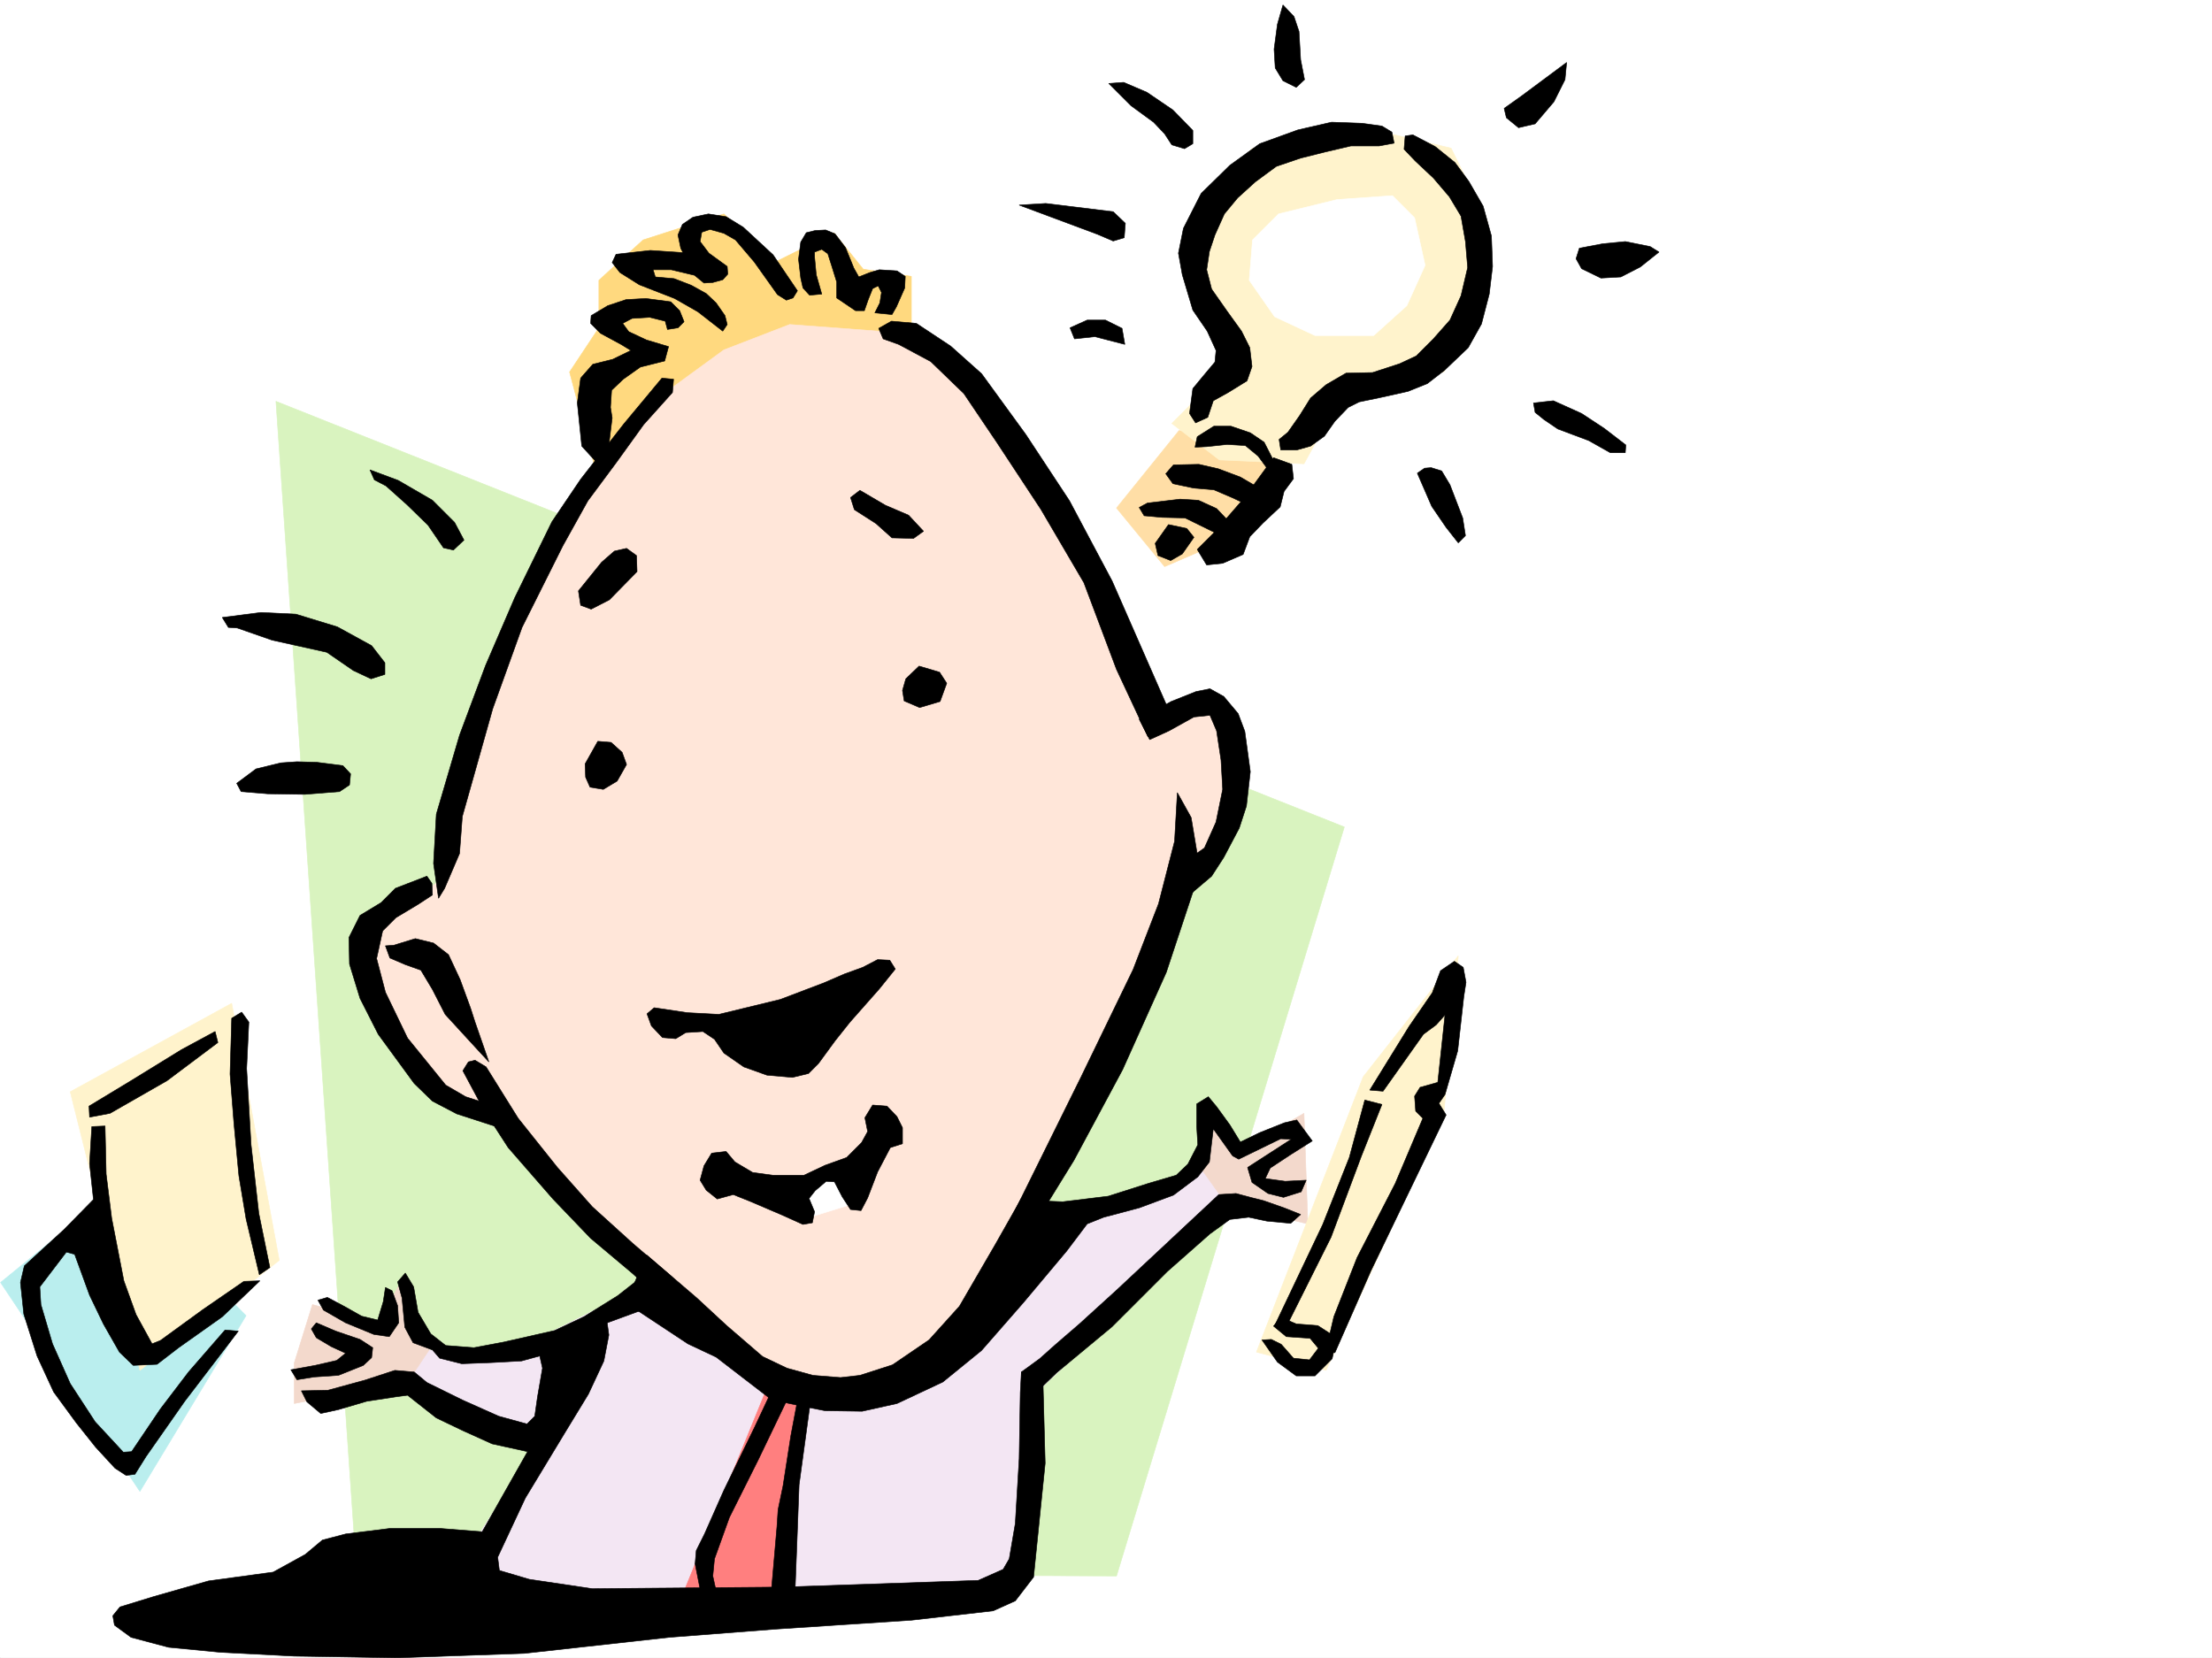 <svg xmlns="http://www.w3.org/2000/svg" width="2997.016" height="2246.668"><rect width="100%" height="100%" fill="#333333" stroke="none"/><defs><clipPath id="a"><path d="M0 0h2997v2244.137H0Zm0 0"/></clipPath></defs><path fill="#fff" d="M0 2246.297h2997.016V0H0Zm0 0"/><g clip-path="url(#a)" transform="translate(0 2.16)"><path fill="#fff" fill-rule="evenodd" stroke="#fff" stroke-linecap="square" stroke-linejoin="bevel" stroke-miterlimit="10" stroke-width=".743" d="M.742 2244.137h2995.531V-2.16H.743Zm0 0"/></g><path fill="#d9f3bf" fill-rule="evenodd" stroke="#d9f3bf" stroke-linecap="square" stroke-linejoin="bevel" stroke-miterlimit="10" stroke-width=".743" d="m373.875 543.766 109.402 1587.183 1029.461 4.496 308.696-1014.918zm0 0"/><path fill="#ffdea6" fill-rule="evenodd" stroke="#ffdea6" stroke-linecap="square" stroke-linejoin="bevel" stroke-miterlimit="10" stroke-width=".743" d="m1597.39 583.488-84.652 104.867 65.18 79.375 104.164-44.925 74.914-129.578zm0 0"/><path fill="#fff3cc" fill-rule="evenodd" stroke="#fff3cc" stroke-linecap="square" stroke-linejoin="bevel" stroke-miterlimit="10" stroke-width=".743" d="m1861.16 176.027-164.101 24.711-54.703 54.664-29.95 64.438 14.977 80.113 50.203 83.91-89.93 89.89 64.438 49.423 114.64 5.238 54.7-99.625 134.855-24.71 54.703-99.63 4.496-104.082-49.46-99.629zm0 0"/><path fill="#ffd97f" fill-rule="evenodd" stroke="#ffd97f" stroke-linecap="square" stroke-linejoin="bevel" stroke-miterlimit="10" stroke-width=".743" d="M1234.777 449.414V374.5l-65.18-9.734-39.726-49.426-79.41 39.687-69.676-65.14-109.402 35.191-59.942 54.66v64.438l-39.726 59.902 44.969 169.3zm0 0"/><path fill="#f3e6f3" fill-rule="evenodd" stroke="#f3e6f3" stroke-linecap="square" stroke-linejoin="bevel" stroke-miterlimit="10" stroke-width=".743" d="m552.953 1826.832 128.871 10.477 268.969-134.817 557.45-74.133 134.112-54.703 29.993 59.2-273.508 259.156-29.95 263.648-572.421 24.711-184.32-44.926 119.882-184.277-218.804-89.11zm0 0"/><path fill="#f3d9cc" fill-rule="evenodd" stroke="#f3d9cc" stroke-linecap="square" stroke-linejoin="bevel" stroke-miterlimit="10" stroke-width=".743" d="m1627.383 1583.395-4.5-84.614 49.465 64.399 94.386-54.664 5.239 149.793-109.364-25.453zM582.902 1826.832l-29.949 44.965-154.367 29.95v-54.661l24.75-79.414 89.89 24.71 29.247-54.66zm0 0"/><path fill="#ffe6d9" fill-rule="evenodd" stroke="#ffe6d9" stroke-linecap="square" stroke-linejoin="bevel" stroke-miterlimit="10" stroke-width=".743" d="m1199.55 449.414-129.616-9.734-89.149 34.445-74.957 54.664-149.086 174.543-104.125 238.195-59.937 253.918-104.907 79.371 39.688 124.34 80.191 99.625 79.414 9.735 258.489 293.605 139.351 84.649 144.633 5.242 104.121-139.317 274.25-547.515 54.7-84.653-10.516-149.047-19.473-19.472-69.676 29.207-154.367-343.063-129.617-164.027Zm0 0"/><path fill="#fff" fill-rule="evenodd" stroke="#fff" stroke-linecap="square" stroke-linejoin="bevel" stroke-miterlimit="10" stroke-width=".743" d="m1075.172 1613.383 99.664-39.727-9.734 54.703-80.196 24.711zm0 0"/><path fill="#ff7f7f" fill-rule="evenodd" stroke="#ff7f7f" stroke-linecap="square" stroke-linejoin="bevel" stroke-miterlimit="10" stroke-width=".743" d="m1040.727 1877.035-119.883 293.602 139.351 4.496 35.23-307.832zm0 0"/><path fill="#fff3cc" fill-rule="evenodd" stroke="#fff3cc" stroke-linecap="square" stroke-linejoin="bevel" stroke-miterlimit="10" stroke-width=".743" d="m1975.8 1295.031-128.874 164.063-144.63 372.976 94.427 24.75 159.566-348.304zm0 0"/><path fill="#baeeee" fill-rule="evenodd" stroke="#baeeee" stroke-linecap="square" stroke-linejoin="bevel" stroke-miterlimit="10" stroke-width=".743" d="M159.605 1608.145.742 1737.723l188.817 283.12 143.847-238.195Zm0 0"/><path fill="#fff3cc" fill-rule="evenodd" stroke="#fff3cc" stroke-linecap="square" stroke-linejoin="bevel" stroke-miterlimit="10" stroke-width=".743" d="m313.934 1359.469-218.766 119.84 94.39 377.511 188.813-149.09zm0 0"/><path fill="#fff" fill-rule="evenodd" stroke="#fff" stroke-linecap="square" stroke-linejoin="bevel" stroke-miterlimit="10" stroke-width=".743" d="m1811.7 270.375-79.415 19.512-35.226 35.191-4.496 54.66 34.484 49.461 54.66 25.457h79.453l44.926-40.468 24.75-54.665-14.23-64.394-29.993-29.992zm0 0"/><path fill-rule="evenodd" stroke="#000" stroke-linecap="square" stroke-linejoin="bevel" stroke-miterlimit="10" stroke-width=".743" d="m120.625 1498.781 56.969-34.445 68.148-41.957 45.711-24.711 3.75 14.976-68.93 51.692-77.183 44.18-27.723 5.242zm193.309-119.097-2.227 75.656 5.238 66.668 6.723 71.16 9.738 58.418 17.985 75.656 14.234-9.773-14.977-73.39-10.476-92.864-6.024-103.38 3.012-62.913-9.738-13.488zm-189.555 146.82-3.012 50.164 5.238 48.68-39.687 40.468-53.957 49.422-5.238 22.485 4.496 42.695 17.984 56.89 22.484 48.72 30.692 41.913 26.238 32.961 26.235 28.465 14.976 9.738 12.004-1.484 14.977-23.969 52.43-74.918 72.687-95.129-17.985-1.484-49.46 56.926-38.204 50.168-38.941 57.71-11.262.743-38.199-41.211-33.707-51.691-24.008-53.918-15.715-53.176-1.488-23.969 35.934-47.191 11.261 3.007 20.215 55.407 18.727 38.941 21.742 38.203 18.727 17.985 32.218-1.485 29.207-22.484 59.2-41.953 50.945-48.68-21.7.742-55.44 38.203-57.716 41.954-11.218 4.496-21.743-39.688-16.5-45.707-16.46-84.613-7.508-59.938-1.485-65.18zm754.511 196.242-41.956 32.922-45.707 28.465-39.723 18.73-69.68 15.758-39.722 7.465-38.204-2.969-20.214-15.758-17.243-29.207-5.98-34.449-11.262-18.726-10.48 12.003 5.984 21.7 3.754 39.687 11.219 20.996 26.238 9.735 9.734 11.222 29.993 7.508 39.683-1.527 41.211-2.227 24.754-6.765 3.711 16.5-6.723 38.945-3.754 26.234-10.48 10.48-38.2-10.48-48.718-21.738-48.719-23.969-17.203-14.234-26.238-2.227-41.211 13.45-49.461 13.492-35.934.742 7.47 14.973 18.73 15.757 23.968-5.238 38.239-11.262 38.945-5.98 16.5-2.23 38.941 30.695 35.973 17.242 39.727 17.945 47.933 10.52-61.426 108.582-56.968-4.496h-68.149l-59.941 7.504-31.477 8.25-23.222 19.472-43.48 23.969-87.665 11.965-73.43 20.957-46.449 14.234-9.734 12.004 2.265 12.746 22.485 16.461 50.945 13.489 69.676 6.726 100.371 5.238 140.133 2.27 171.57-5.984 196.324-21.739 145.332-11.222 182.832-12.004 110.887-12.707 29.953-13.489 24.75-32.218 15.719-154.29-3.012-112.374-29.207-11.223-1.488 27.723-1.523 89.89-5.239 87.625-8.21 47.938-8.25 14.23-33.747 14.977-263.726 8.992-259.235 2.23-85.394-12.71-40.47-12-2.265-17.989 37.457-80.117 53.957-89.145L797.211 1889l20.957-44.926 6.766-35.191-2.27-16.5 44.965-16.461 35.23-38.2zm0 0"/><path fill-rule="evenodd" stroke="#000" stroke-linecap="square" stroke-linejoin="bevel" stroke-miterlimit="10" stroke-width=".743" d="m443.55 1757.938 23.97 12.746L490 1783.39l21.742 5.238 7.504-24.711 2.973-19.473 8.992 4.496 7.508 20.215 1.488 23.227-12.746 18.73-20.961-3.011-38.2-15.72-29.988-17.202-7.507-13.489zm-49.46 98.102 33-5.985 29.207-6.723 12.004-9.738-19.512-8.992-20.215-12.004-6.761-11.965 6.761-8.25 26.238 11.223 32.961 11.261 17.243 11.219-1.524 13.492-11.222 10.477-33.743 13.492-32.965 2.226-23.222 3.754zm656.371 17.983-28.465 60.684-41.21 84.613-26.24 59.196L943.329 2101l-1.527 17.945 7.508 38.203 21.738 2.266-5.277-23.969 2.27-23.222 20.214-56.188 38.98-77.887 45.707-95.132zm26.234 295.129 2.973-76.402 3.012-80.898 17.242-126.606-18.77 8.992-9.734 51.692-10.48 67.406-6.723 32.219-1.527 23.226-8.211 94.348zm-498.289-981.957-42.695 16.461-19.473 19.469-28.465 17.246-14.976 29.95.742 35.972 14.234 46.41 24.711 48.719 48.72 66.625 24.71 23.969 32.961 17.246 57.71 18.726-13.487-31.476-32.22-10.477-26.98-15.719-51.687-63.656-29.992-62.168-11.965-45.707 8.21-37.457 17.99-17.95 29.987-17.983 19.473-12.747-.742-15.718zm0 0"/><path fill-rule="evenodd" stroke="#000" stroke-linecap="square" stroke-linejoin="bevel" stroke-miterlimit="10" stroke-width=".743" d="m533.48 1280.8 29.208-8.995 24.71 6.023 20.254 15.719 15.72 33.703 14.233 38.941 6.02 18.73 18.73 53.919-17.988-19.469-41.21-44.93-17.243-33.703-15.719-26.234-20.996-7.469-20.957-8.992-6.023-16.5zm423.336 331.84-8.25-13.488 5.239-19.472 10.48-17.243 19.473-2.23 12 14.234 23.969 14.23 26.98 3.716h42.695l28.465-13.45 29.25-10.519 20.215-20.215 8.25-14.976-3.754-18.727 10.477-17.203 19.511 1.484 13.489 14.235 7.468 14.972v21.703l-16.46 5.278-17.243 32.922-13.488 35.23-8.996 17.203-14.23-1.488-11.262-17.242-10.477-20.215-11.222-.742-14.977 12.746-8.25 10.48 7.469 17.985-2.973 14.976-12.746 2.227-29.988-13.488-41.957-17.946-22.48-8.996-21.7 5.984zm-70.456-247.19 44.964 6.726 42.696 2.265 83.167-20.21 59.196-22.485 27.723-12.004 24.71-8.953 20.254-10.52 16.461.782 7.508 11.965-21.742 26.98-39.684 44.926-20.254 25.453-22.484 30.734-13.45 13.489-21.737 5.238-34.489-3.008-31.437-11.223-26.977-18.73-12.746-18.727-15.719-10.48-23.265 1.488-13.45 8.25-17.988-1.527-15.012-15.719-5.984-16.46zm0 0"/><path fill-rule="evenodd" stroke="#000" stroke-linecap="square" stroke-linejoin="bevel" stroke-miterlimit="10" stroke-width=".743" d="m1401.852 1626.871 38.203 1.488 61.464-7.507 53.918-17.204 38.239-11.261 15.718-14.977 13.489-26.195-1.485-24.711v-30.734l15.72-9.735 11.222 13.488 17.984 24.711 14.235 23.227 26.234-12.746 33.703-13.45 16.5-3.753 21 28.465-28.504 17.945-28.465 18.73-6.726 14.23 26.98 3.755 28.465-1.485-6.766 15.72-23.968 7.503-20.957-5.238-21.743-15.016-5.98-20.215 59.16-38.199-14.234-.742-56.93 27.722-8.25-4.496-26.195-36.714-5.282 44.964-15.718 20.215-32.961 24.711-46.45 17.242-47.976 12.707-22.48 8.993-27.723 36.714-58.414 69.637-56.969 65.18-52.433 42.7-62.172 29.206-47.23 10.48-50.208-.746-30.691-5.98-41.953-8.992-74.957-57.672-38.2-17.988-83.91-55.446 27.723-65.14 68.191 58.418 40.47 37.457 48.679 41.953 32.96 15.719 35.227 9.738 37.461 3.008 26.235-3.008 44.183-14.235 49.461-33.703 41.211-45.707 48.68-83.87 35.23-62.169zm0 0"/><path fill-rule="evenodd" stroke="#000" stroke-linecap="square" stroke-linejoin="bevel" stroke-miterlimit="10" stroke-width=".743" d="m1651.348 1618.621-58.453 54.664-80.157 74.914-50.203 45.668-32.96 28.465-20.997 18.73-24.71 17.985 4.495 42.7 43.48-41.954 74.915-62.172 74.914-74.875 57.715-50.945 26.937-19.473 25.492-3.012 24.711 5.239 32.22 3.011 13.491-12.004-22.484-8.953-27.723-9.738-17.984-4.496-19.473-5.238zm58.457 196.989 20.957 29.949 25.492 18.73h25.453l23.227-23.227 6.023-28.464-25.496-16.461-29.207-2.27-20.996-8.953-9.735 11.965 17.243 14.234 32.218 2.227 11.223 13.492-11.965 15.754-21.742-2.266-16.46-18.73-13.49-6.723zm0 0"/><path fill-rule="evenodd" stroke="#000" stroke-linecap="square" stroke-linejoin="bevel" stroke-miterlimit="10" stroke-width=".743" d="m1849.156 1490.531-20.996 77.887-35.934 90.633-65.18 137.086 14.235 4.496 62.168-124.336 41.211-110.106 27.723-69.68zm0 0"/><path fill-rule="evenodd" stroke="#000" stroke-linecap="square" stroke-linejoin="bevel" stroke-miterlimit="10" stroke-width=".743" d="m1855.922 1477.043 53.176-86.137 31.472-45.672 11.223-29.949 18.73-12.746 12.004 8.25 3.754 20.215-3.012 19.473-8.25 73.39-17.203 59.195-8.25 11.965 9.735 15.72-101.895 211.218-48.719 110.887-12.706-.782 11.222-47.937 31.473-80.117 51.691-100.368 37.457-88.406-9.734-9.734-1.484-20.215 7.464-11.965 23.97-6.766 9.776-91.375-12.004 13.489-17.242 12.746-54.703 77.144zm-260.758-402.965L1591.41 1140l-21.742 84.652-34.445 89.11-70.418 145.332-95.172 192.492 33.707 4.496 51.726-83.91 65.922-122.813 59.2-131.843 38.199-115.348 3.754-44.926-8.25-49.46zm-349.906-171.531-17.988 17.242-4.497 15.719 2.27 14.23L1246 958.73l27.723-8.25 8.992-24.71-9.734-14.973zm-80.156-238.16 34.449 20.215 31.472 13.488 20.215 21.703-13.488 9.734-29.207-.742-21.742-19.472-29.207-18.727-5.239-16.461zm0 0"/><path fill-rule="evenodd" stroke="#000" stroke-linecap="square" stroke-linejoin="bevel" stroke-miterlimit="10" stroke-width=".743" d="m1543.473 974.45 43.441-23.97 33.703-13.449 18.77-3.754 18.726 10.48 19.473 23.223 8.992 23.97 7.469 54.663-5.238 46.45-9.739 29.953-20.957 39.683-16.5 25.496-39.726 33.703v-50.949l29.992-20.957 15.719-35.23 8.992-44.18-2.23-39.688-6.02-39.687-8.953-20.996-21.742 2.27-33.704 18.726-26.238 11.965zm0 0"/><path fill-rule="evenodd" stroke="#000" stroke-linecap="square" stroke-linejoin="bevel" stroke-miterlimit="10" stroke-width=".743" d="m1190.555 444.918 17.246-9.734 33.703 2.972 46.45 30.73 41.956 37.458 59.938 82.386 59.199 89.891 57.71 108.578 77.184 176.031-28.503 35.188-42.7-91.375-44.218-117.574-58.418-99.63-59.196-89.89-44.965-66.664-44.964-43.441-43.442-23.223-20.957-7.469zm265.254 14.234 27.722-3.011 17.203 4.496L1524 466.62l-3.754-21.703-22.48-11.219h-24.75l-23.227 10.477zM1583.16 710.8l-17.988 25.493 3.754 16.46 17.242 6.767 15.719-8.997 15.757-22.48-9.734-12.004zm142.363-90.636-40.468 55.445-39.688 45.707-23.226 23.188 12.746 20.996 21.703-2.27 27.723-11.964 8.992-23.965 17.984-18.73 23.227-21.739 5.238-20.957 12.746-17.246-2.227-19.469zm194.793 20.996 19.512 44.926 19.473 28.465 16.5 21 9.734-9.778-3.75-23.968-17.246-44.926-11.219-18.727-14.234-4.496-8.992.742zm157.379-95.129 26.942-3.011 38.238 17.246 30.695 20.214 29.246 22.48-.742 10.481h-20.254l-29.207-16.46-41.957-15.758-18.726-12.707-12.004-9.739zm0 0"/><path fill-rule="evenodd" stroke="#000" stroke-linecap="square" stroke-linejoin="bevel" stroke-miterlimit="10" stroke-width=".743" d="m1622.14 591.738 22.485-14.23h23.223l26.199 8.953 18.73 12.746 17.242 33.703-12.746 2.27-12.707-17.243-17.246-14.234-24.71-1.484-27.723 2.972-15.754.743zm-42.695 50.168 10.477-12.004 34.45-.742 26.233 6.02 29.954 11.222 39.722 23.223-17.984 20.215-31.477-14.973-26.195-11.222-26.98-2.27-28.465-5.98zm-24.75 39.684 44.223-5.238 24.71 1.484 24.712 11.262 27.762 29.207-14.274 22.484-16.46-19.473-39.727-19.511-30.692-.743-24.75-2.226-6.726-11.223zm359.641-498.836 29.988 15.719 26.98 21.738 18.731 25.453 19.469 33.707 11.223 40.469 1.527 41.172-4.5 37.457-10.516 40.468-17.988 32.18-32.219 30.73-23.222 17.95-26.2 10.516-40.468 8.992-25.493 5.242-14.976 7.469-17.985 18.726-14.23 20.215-18.73 13.488-18.73 5.243h-21.74l-2.226-14.235 11.961-9.734 15.758-22.446 14.977-23.968 20.996-17.985 26.98-15.718 35.934-.782 36.715-11.965 22.48-10.48 23.227-23.223 22.48-25.453 14.977-32.965 8.992-38.199-2.973-35.23-6.02-34.446-15.718-26.195-21.738-25.496-24.711-23.223-14.977-15.718 1.484-17.989zm-294.461 390.258-8.21-12.746 4.495-33.707 14.23-17.243 15.72-18.73 1.488-15.715-11.965-26.2-19.473-28.464-14.273-47.937-5.239-29.207 6.766-33.704 23.969-47.195 38.941-38.2 40.469-29.206 51.691-18.73 45.707-10.477 41.211 1.484 26.98 3.754 13.49 8.211 3.01 14.977-20.253 3.753h-38.203l-35.227 8.25-32.96 8.25-32.962 11.22-28.465 20.96-23.968 21.738-17.989 21.739-12.746 28.426-7.508 22.484-3.714 24.71 6.726 26.235 20.996 29.953 19.473 26.977 11.223 22.445 3.007 25.492-6.761 19.473-25.453 15.719-20.215 11.219-7.508 22.484zm-239.02-295.129 106.43 39.687 20.957 8.992 14.977-4.496 1.523-19.472-16.5-15.719-91.414-11.219zm121.407-164.766 29.949 29.95 30.734 22.484 14.973 15.719 9.738 14.972 17.242 5.242 11.262-6.726V176.77l-26.98-27.72-35.227-23.968-31.476-13.492zM1738.27 6.727l-7.508 26.234-4.496 33.703 1.523 25.457 10.48 17.242 17.985 8.992 11.223-10.476-5.239-26.98-2.23-38.2-6.766-20.215zm384.351 77.925-61.426 45.668-23.226 16.5 3.011 12.707 16.461 13.493 22.485-5.243 25.492-29.949 14.976-29.95zm17.242 251.648 31.477-5.984 30.734-3.011 33.703 6.765 11.965 7.469-25.453 20.254-26.238 13.45-26.977 1.527-26.199-12.75-7.508-13.489zM501.262 636.664l38.199 14.234 46.453 26.938 29.988 29.992 12.707 23.969-14.23 13.488-13.488-3.012-20.961-30.691-28.465-27.723-28.504-25.492-15.715-8.21zm286.957-32.219-5.985-58.414 4.496-33.703 16.461-18.73 26.98-6.723 24.712-12.004-13.488-8.25-27.723-14.976-13.453-13.489.746-10.48 22.48-13.488 24.711-8.211 26.98-1.528 33.704 4.496 12.004 12.004 5.984 14.977-8.25 8.25-14.234 2.23-3.012-11.222-20.957-5.239-23.969 1.485-12.746 6.726 8.25 11.258 23.969 11.223 29.95 8.992-5.24 19.473-32.96 8.25-23.227 16.46-15.718 14.977-1.524 23.227 2.27 14.23-5.985 48.68-12.004 14.976zm-4.5 196.246 31.476-38.945 17.243-14.976 16.46-3.754 13.493 9.738.742 21.738-37.457 38.203-24.711 12.707-14.235-5.242zM301.188 836.66l52.472-6.762 47.192 2.266 56.187 17.207 46.453 25.492 17.985 23.188v15.754l-18.73 5.984-23.966-11.223-35.972-24.75-74.172-16.46-47.196-16.461-12.003-.782zm19.512 224.711 26.195-19.512 33.742-8.21 21.703-1.528 26.976.785 35.23 4.496 10.481 11.223-1.488 14.973-13.488 8.992-47.196 3.754-50.203-.781-35.972-2.973zm489.257-56.93-17.242 30.692.742 17.988 5.98 13.488 17.989 2.973 18.726-11.223 12.746-22.484-5.98-16.46-14.977-13.49zm0 0"/><path fill-rule="evenodd" stroke="#000" stroke-linecap="square" stroke-linejoin="bevel" stroke-miterlimit="10" stroke-width=".743" d="m896.875 512.328-51.727 62.168-58.418 74.914-38.98 57.676-50.207 102.598-39.684 92.117-35.23 94.39-31.477 107.094-3.754 66.664 6.766 47.196 8.25-13.489 20.215-47.195 3.754-50.164 17.984-63.656 23.227-82.422 39.687-110.106 55.442-110.847 33.746-60.645 38.941-52.433 36.715-50.95 38.984-43.437 1.485-17.988zm82.383-63.656-33.703-26.235-31.477-17.988-47.933-18.687-26.239-16.5-10.476-13.492 5.238-11.22 46.45-5.241 44.222 2.972-3.012-5.98-3.75-17.988 6.02-14.231 14.234-9.738 20.957-4.457 23.969 3.715 23.223 14.234 40.468 37.457 32.961 48.68-5.98 9.734-8.992 3.012-12.004-7.508-31.438-44.184-25.492-29.949-15.719-8.992-18.73-5.242-11.262 3.754-2.227 12.707 11.965 15.757 24.75 17.95.742 10.515-6.765 7.47-13.488 3.753-11.965.742-12.746-10.476-31.477-7.508h-24.71l3.01 9.734 25.454 2.27 23.227 8.992 20.253 11.223 13.45 12.746 12.004 17.203 3.011 12.004zm105.648-71.902-2.968-25.497 2.968-23.222 7.508-12.711 12.004-3.008 14.234-.742 12.707 5.238 14.23 18.727 11.263 27.722 6.726 11.965 15.012-5.98 12.707-3.754 24.008 1.523 11.222 7.469-.742 15.719-11.262 25.492-5.98 10.48-23.227-2.27 6.766-13.448 2.227-14.235-4.496-8.992-7.508 3.754-5.98 14.977-5.24 14.972h-12.003l-25.457-17.242v-21.7l-6.762-21.741-5.242-16.461-8.25-5.98-9.734 3.714v6.766l2.27 23.965 7.464 26.199-16.46 1.484-8.993-9.734zM643.625 1436.613l14.977 8.992 43.437 69.637 53.215 66.664 47.195 53.176 55.446 50.207 52.433 44.926-21.703 23.969-32.219-29.207-56.187-47.196-50.985-53.176-60.683-69.636-32.961-50.95-28.465-53.175 7.508-12.004zm0 0"/></svg>
